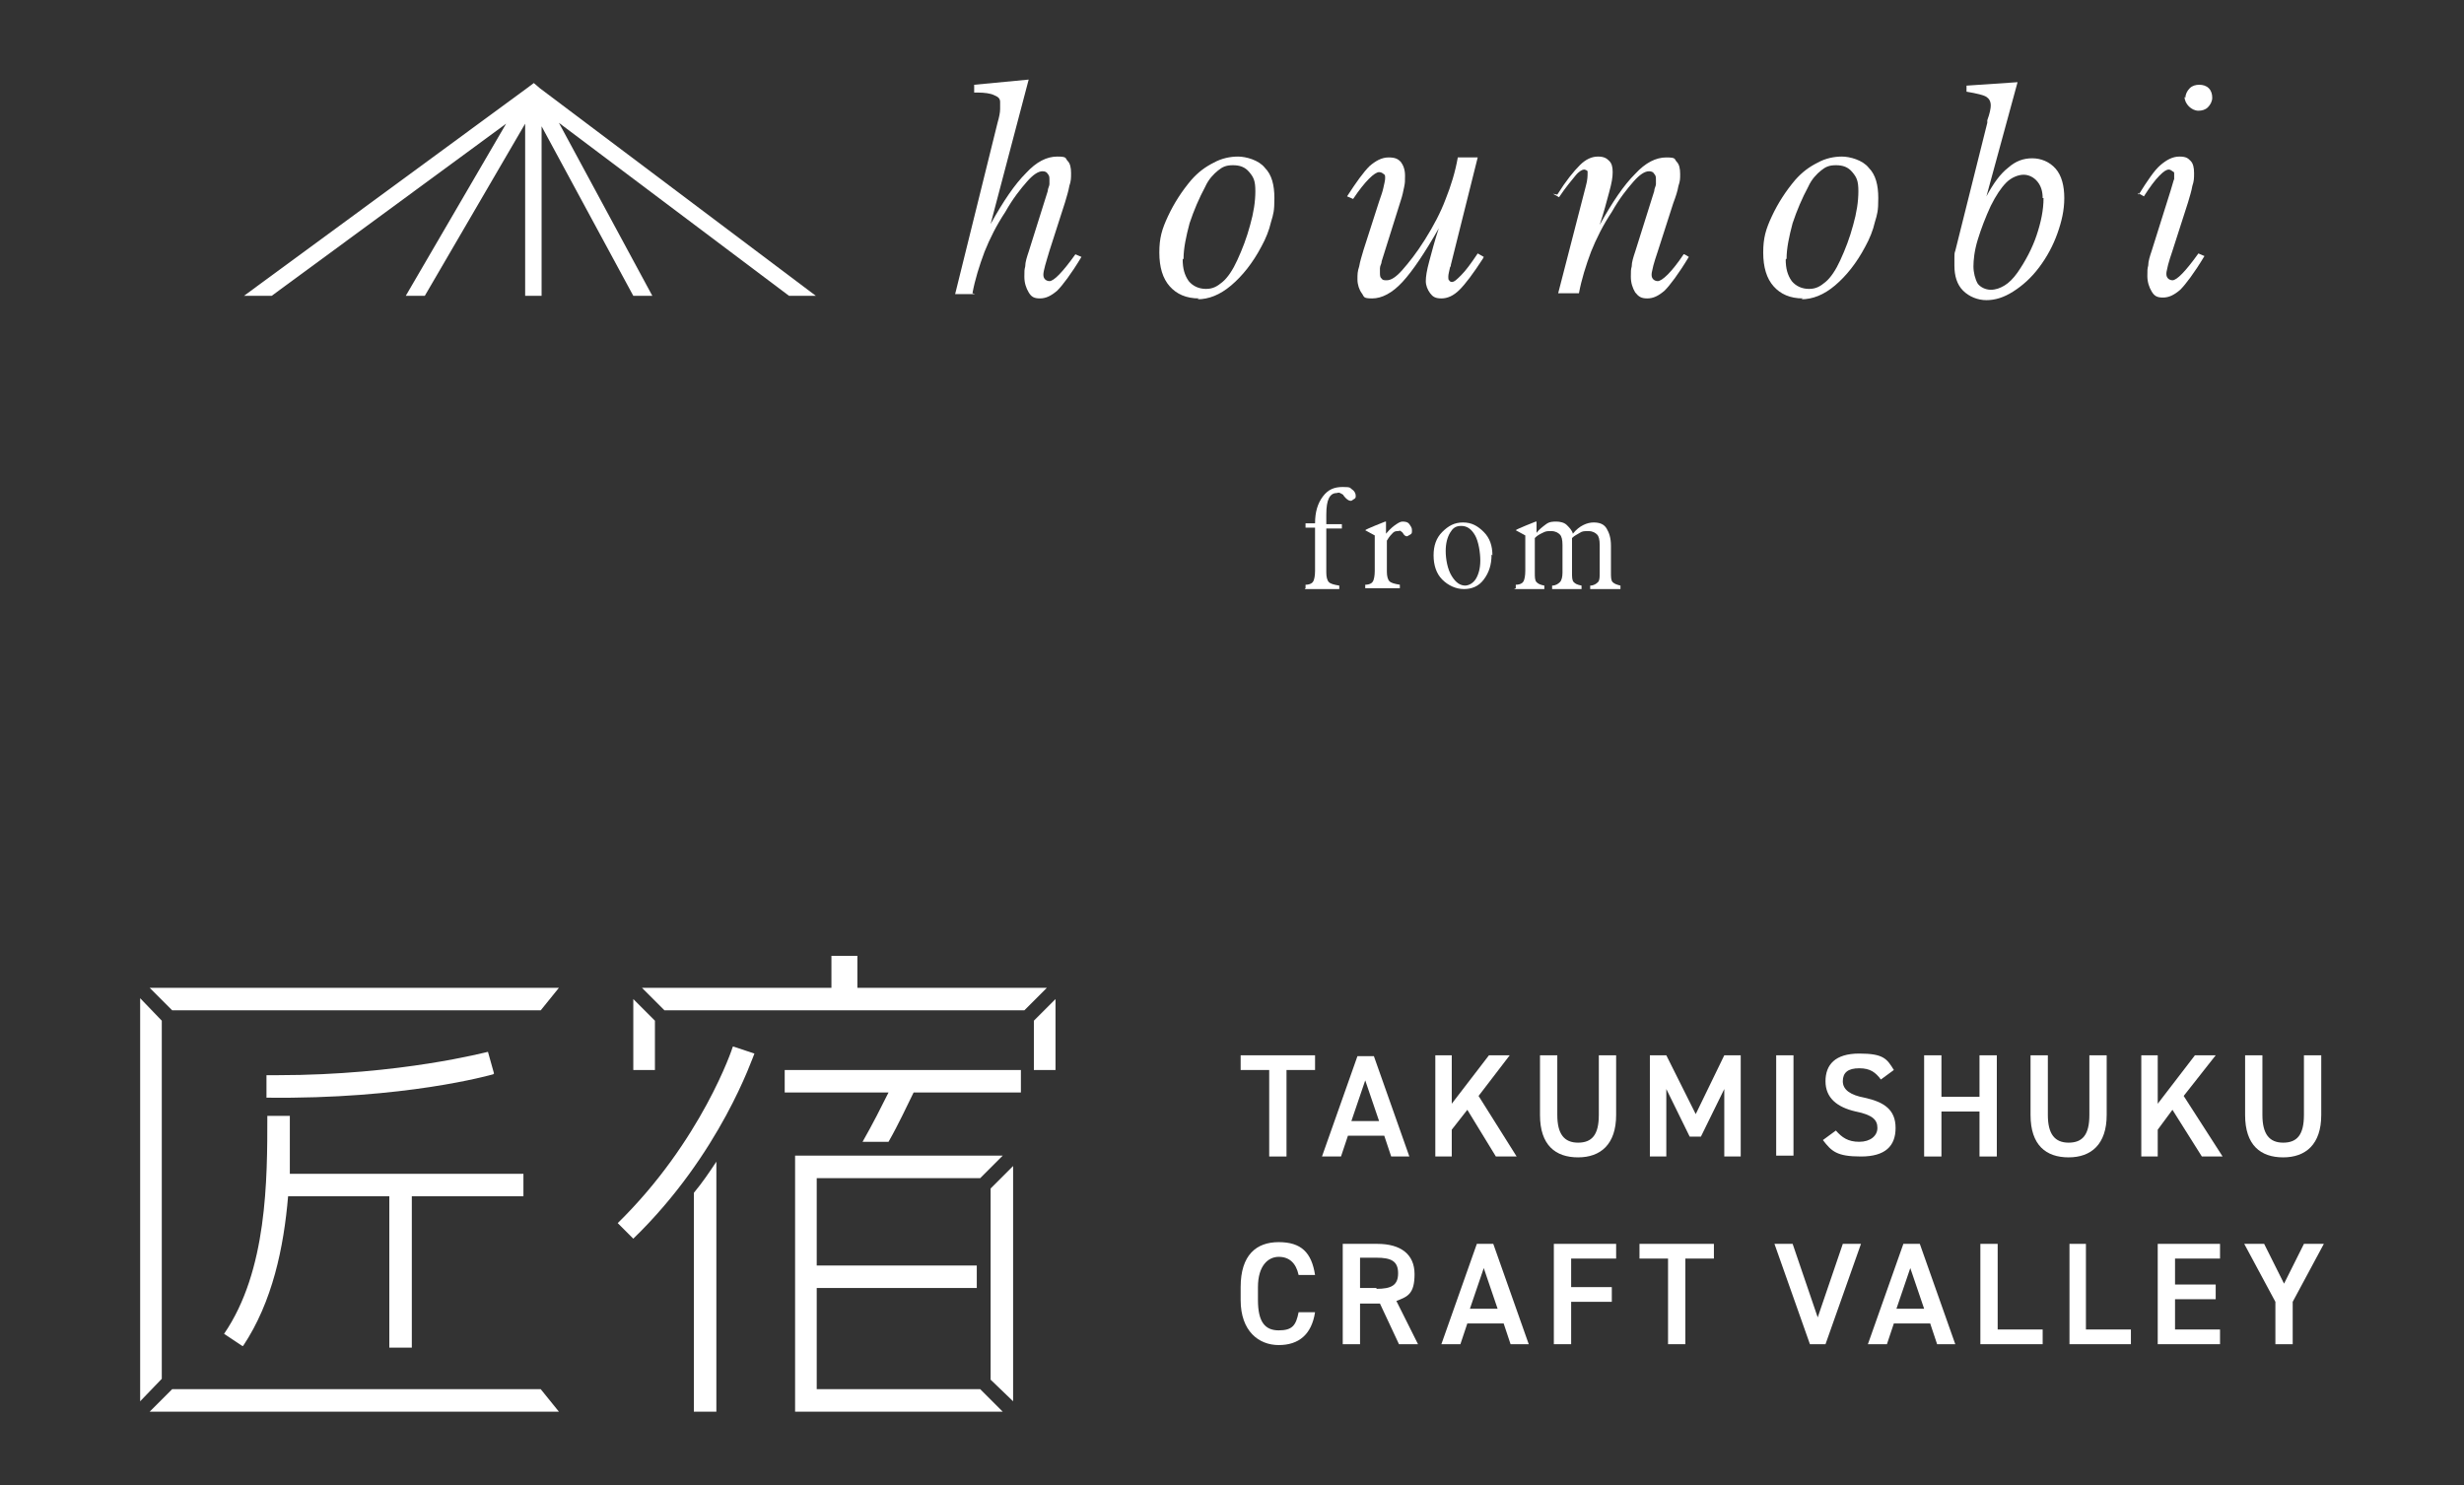 <?xml version="1.0" encoding="UTF-8"?>
<svg id="_レイヤー_2" xmlns="http://www.w3.org/2000/svg" version="1.1" viewBox="0 0 284.8 171.7">
  <rect x="0" y="0" width="284.8" height="171.7" fill="#333333" stroke="none"/>
  <!-- Generator: Adobe Illustrator 29.8.2, SVG Export Plug-In . SVG Version: 2.1.1 Build 3)  -->
  <defs>
    <style>
      .st0 {
        fill: #fff;
      }
    </style>
  </defs>
  <g>
    <path class="st0" d="M112.7,34h-2.3l4.9-19.8c.2-.7.3-1.2.3-1.6,0-.3,0-.6,0-.8,0-.4-.2-.6-.7-.8-.4-.2-1.1-.3-1.9-.3h-.4v-.9c0,0,6.3-.6,6.3-.6l-4.4,16.7c1.5-2.7,2.8-4.6,4.1-5.9,1.2-1.3,2.4-1.9,3.6-1.9s.9.2,1.2.5c.3.3.4.8.4,1.4s0,.9-.2,1.5c-.1.6-.3,1.2-.5,1.9l-1.8,5.6c-.2.7-.4,1.3-.5,1.7-.1.4-.2.8-.2,1s0,.4.2.6c.1.1.3.2.5.2.5,0,1.5-1,3-3.1h0c0,0,.7.3.7.3-1.2,2-2.2,3.3-2.8,3.9-.7.6-1.3.9-2,.9s-1-.2-1.3-.7-.5-1.1-.5-1.8,0-.8.1-1.2c0-.5.2-1.1.4-1.7l2.2-7c0-.3.2-.6.2-.8,0-.2,0-.4,0-.5,0-.3,0-.5-.2-.7-.1-.2-.3-.3-.6-.3-.5,0-1.1.4-1.8,1.2-.7.8-1.6,1.9-2.5,3.5-1,1.5-1.8,3.1-2.4,4.6-.6,1.6-1.1,3.2-1.4,4.8"/>
    <path class="st0" d="M138.6,34.5c-1.5,0-2.6-.5-3.4-1.4-.8-.9-1.2-2.2-1.2-3.9s.3-2.7,1-4.2c.7-1.5,1.6-2.9,2.7-4.2.8-.9,1.6-1.5,2.6-2,.9-.5,1.9-.7,2.8-.7s2.4.4,3.1,1.3c.8.8,1.1,2,1.1,3.5s-.1,1.8-.4,2.8c-.2.9-.6,1.9-1.1,2.8-1,1.9-2.2,3.4-3.5,4.5-1.3,1.1-2.6,1.6-3.9,1.6M136.7,30c0,1,.2,1.8.7,2.5.5.6,1.2.9,2,.9s1.3-.3,1.9-.8c.6-.5,1.2-1.4,1.7-2.5.6-1.3,1.1-2.6,1.5-4.1.4-1.4.6-2.7.6-3.9s-.2-1.6-.7-2.2c-.5-.6-1.1-.8-1.9-.8s-1.2.2-1.7.6c-.5.4-1.1,1-1.5,1.9-.7,1.3-1.3,2.7-1.8,4.2-.4,1.5-.7,2.9-.7,4.1"/>
    <path class="st0" d="M171.4,29.9c-1.1,1.7-2,2.9-2.7,3.6-.7.7-1.4,1-2.1,1s-1-.2-1.3-.6c-.3-.4-.5-.9-.5-1.4s.1-1.2.4-2.3c.3-1.1.6-2.3,1.1-3.8-1.6,2.8-3,4.9-4.2,6.2-1.2,1.3-2.4,1.9-3.5,1.9s-.9-.2-1.2-.6c-.3-.4-.5-1-.5-1.6s0-.9.2-1.5c.1-.6.3-1.2.5-1.9l1.8-5.6c.2-.6.4-1.1.5-1.6.1-.5.2-.8.2-1.1s0-.4-.2-.5c-.1-.1-.3-.2-.5-.2-.5,0-1.6,1-3,3.1h0c0,0-.7-.3-.7-.3,1.1-1.7,1.9-2.8,2.6-3.5.7-.6,1.4-1,2.2-1s1.1.2,1.4.5c.3.4.5.9.5,1.6s0,.8-.1,1.3c-.1.5-.2,1-.4,1.6l-2.2,7c0,.3-.2.5-.2.8,0,.2,0,.4,0,.5,0,.3,0,.6.2.7.1.2.3.2.6.2.5,0,1.1-.4,1.8-1.2.7-.8,1.6-1.9,2.6-3.5,1-1.6,1.8-3.1,2.4-4.7.6-1.5,1.1-3.1,1.4-4.8h2.3l-3.1,12.4c0,0,0,.2-.1.3-.1.5-.2.8-.2,1.1s0,.3.1.4c0,.1.2.2.3.2.3,0,.6-.3,1.1-.8.5-.5,1.1-1.3,1.9-2.5l.7.4Z"/>
    <path class="st0" d="M180,22.5c1-1.6,1.9-2.7,2.6-3.4.7-.7,1.4-1,2.1-1s1,.2,1.3.5c.3.3.4.7.4,1.3s-.1,1.2-.4,2.3c-.3,1.1-.6,2.3-1.1,3.8,1.5-2.7,2.8-4.6,4.1-5.9,1.2-1.3,2.4-1.9,3.6-1.9s.9.2,1.2.5c.3.3.4.8.4,1.4s0,.8-.2,1.4c-.1.6-.3,1.2-.6,2l-1.8,5.6c-.2.6-.4,1.2-.5,1.6-.1.5-.2.8-.2,1s0,.4.2.6c.1.1.3.2.5.2.5,0,1.6-1,3-3.1h0c0-.1.6.3.6.3-1.2,2-2.2,3.3-2.8,3.9-.7.6-1.3.9-2,.9s-1-.2-1.4-.7c-.3-.5-.5-1.1-.5-1.8s0-.8.1-1.2c0-.5.2-1.1.4-1.7l2.2-7c0-.3.2-.6.2-.8,0-.2,0-.4,0-.5,0-.3,0-.5-.2-.7-.1-.2-.3-.3-.6-.3-.5,0-1.1.4-1.8,1.2-.7.8-1.6,1.9-2.5,3.5-1,1.5-1.8,3.1-2.4,4.6-.6,1.6-1.1,3.2-1.4,4.8h-2.4l3.2-12.4h0c.2-.7.2-1.2.2-1.5s0-.2-.1-.3c0,0-.2-.1-.3-.1-.2,0-.6.2-1,.7-.4.5-1.1,1.3-1.9,2.5l-.7-.4Z"/>
    <path class="st0" d="M208.4,34.5c-1.5,0-2.6-.5-3.4-1.4-.8-.9-1.2-2.2-1.2-3.9s.3-2.7,1-4.2c.7-1.5,1.6-2.9,2.7-4.2.8-.9,1.6-1.5,2.6-2,.9-.5,1.9-.7,2.8-.7s2.4.4,3.1,1.3c.8.8,1.1,2,1.1,3.5s-.1,1.8-.4,2.8c-.2.9-.6,1.9-1.1,2.8-1,1.9-2.2,3.4-3.5,4.5-1.3,1.1-2.6,1.6-3.9,1.6M206.4,30c0,1,.2,1.8.7,2.5.5.6,1.2.9,2,.9s1.3-.3,1.9-.8c.6-.5,1.2-1.4,1.7-2.5.6-1.3,1.1-2.6,1.5-4.1.4-1.4.6-2.7.6-3.9s-.2-1.6-.7-2.2c-.5-.6-1.1-.8-1.9-.8s-1.2.2-1.7.6c-.5.4-1.1,1-1.5,1.9-.7,1.3-1.3,2.7-1.8,4.2-.4,1.5-.7,2.9-.7,4.1"/>
    <path class="st0" d="M229.7,14.1v-.2c.3-.8.4-1.4.4-1.7,0-.5-.2-.8-.5-1-.3-.2-1.1-.4-2.3-.6v-.7c.1,0,5.9-.4,5.9-.4l-3.6,13.2c.8-1.5,1.6-2.6,2.5-3.3.9-.8,1.8-1.1,2.8-1.1s2,.4,2.7,1.2c.7.8,1,2,1,3.4s-.3,2.7-.8,4.1c-.5,1.4-1.2,2.7-2.1,3.9-.9,1.2-1.9,2.1-3,2.8-1.1.7-2.1,1-3.1,1s-2-.4-2.7-1.1c-.7-.7-1-1.7-1-2.9s0-.6,0-.9c0-.3,0-.6.1-.8l3.7-14.8ZM236.1,22.9c0-.8-.2-1.4-.6-1.9-.4-.5-1-.8-1.6-.8s-1.4.3-2,.9c-.6.6-1.2,1.5-1.8,2.7-.6,1.3-1.1,2.6-1.5,3.9-.4,1.3-.5,2.4-.5,3.1s.2,1.5.5,2c.3.4.9.7,1.5.7s1.1-.2,1.6-.5c.5-.3,1-.8,1.5-1.5.9-1.3,1.7-2.8,2.2-4.3.5-1.5.8-2.9.8-4.3"/>
    <path class="st0" d="M247.2,22.5c1-1.6,1.8-2.8,2.5-3.4.7-.6,1.4-1,2.2-1s1,.2,1.3.5c.3.3.4.8.4,1.4s0,.9-.2,1.5c-.1.6-.3,1.2-.5,1.9l-1.8,5.6c-.2.6-.4,1.2-.5,1.6-.1.5-.2.8-.2,1s0,.4.2.6c.1.1.3.2.5.2.5,0,1.5-1,3-3.1h0c0,0,.7.3.7.3-1.2,2-2.2,3.3-2.8,3.9-.7.6-1.3.9-2,.9s-1-.2-1.3-.7c-.3-.5-.5-1.1-.5-1.8s0-.8.1-1.2c0-.5.2-1.1.4-1.7l2.2-7c.2-.6.3-1.1.4-1.3,0-.2,0-.4,0-.6s0-.2-.2-.3c-.1-.1-.3-.2-.4-.2-.3,0-.6.2-1.1.7-.5.5-1.1,1.3-1.8,2.4l-.7-.4ZM252.6,11.3c0-.4.2-.8.5-1.1.3-.3.7-.4,1.1-.4s.8.1,1.1.4c.3.3.4.7.4,1.1s-.2.8-.5,1.1c-.3.3-.7.4-1.1.4s-.8-.2-1.1-.5c-.3-.3-.5-.7-.5-1.1"/>
    <polygon class="st0" points="94.3 34.2 62.4 10.2 61.7 9.6 60.9 10.2 28.2 34.2 31.4 34.2 58.5 14.3 46.9 34.2 49.1 34.2 60.7 14.3 60.7 34.2 62.6 34.2 62.6 14.6 73.2 34.2 75.4 34.2 64.6 14.2 91.2 34.2 94.3 34.2"/>
  </g>
  <g>
    <path class="st0" d="M150.9,68v-.4c.5,0,.8-.2.9-.4s.2-.6.2-1.2v-5h-1.1v-.5h1.1c0-1.3.3-2.3.9-3.1s1.3-1.1,2.3-1.1.8.1,1.1.3.4.5.4.7,0,.3-.2.4-.2.2-.4.2-.5-.2-.8-.6c0,0,0,0,0,0,0-.1-.2-.2-.4-.3s-.3,0-.4,0c-.4,0-.7.2-.9.6s-.3,1-.3,1.9v1.1h1.8v.5h-1.8v5.1c0,.5.1.9.3,1.1s.6.3,1.2.4v.4h-4Z"/>
    <path class="st0" d="M157.8,68v-.4c.5,0,.8-.2.9-.4s.2-.6.2-1.2v-4.1l-1.1-.6h0c0-.1,2.3-1,2.3-1h.1v1.4c.5-.6.9-.9,1.2-1.1s.5-.3.7-.3.6,0,.8.3.3.4.3.7,0,.4-.2.5-.3.2-.4.2-.3-.1-.4-.3c0,0,0,0,0,0-.1-.2-.2-.2-.3-.3s-.2,0-.3,0c-.2,0-.4,0-.6.2s-.4.4-.7.9v3.6c0,.5.1.9.3,1.1s.6.3,1.2.4v.4h-4Z"/>
    <path class="st0" d="M172.4,64.1c0,1.2-.3,2.1-.9,2.9s-1.4,1.1-2.3,1.1-1.8-.4-2.5-1.1-1-1.7-1-2.8.3-2,1-2.7,1.4-1.1,2.4-1.1,1.7.4,2.4,1.1,1,1.6,1,2.7ZM169.3,67.7c.5,0,1-.3,1.3-.8s.5-1.2.5-2.1-.2-2.2-.6-2.9-.9-1.1-1.6-1.1-1,.3-1.3.8-.5,1.2-.5,2.1.2,2.1.7,2.9,1,1.1,1.6,1.1Z"/>
    <path class="st0" d="M175.2,68v-.4c.5,0,.8-.2.9-.4s.2-.6.2-1.2v-4.1l-1.1-.6h0c0-.1,2.3-1,2.3-1h.1v1.3c.3-.4.7-.7,1.1-1s.8-.3,1.2-.3.9.1,1.2.4.6.6.7,1c.4-.5.8-.8,1.2-1s.8-.3,1.2-.3c.7,0,1.2.2,1.5.7s.5,1.1.5,2v3.1c0,.5,0,.9.2,1.1s.5.3.9.4v.4s-3.5,0-3.5,0v-.4c.4,0,.7-.2.9-.4s.2-.6.2-1.1v-3.2c0-.6-.1-1-.3-1.2s-.5-.4-1-.4-.7,0-1,.2-.6.3-.9.6v4c0,.5,0,.9.2,1.1s.4.3.9.4v.4s-3.4,0-3.4,0v-.4c.4,0,.7-.2.9-.4s.3-.6.3-1.1v-3.2c0-.6-.1-1-.3-1.2s-.5-.4-1-.4-.6,0-1,.2-.6.3-.9.6v4c0,.5,0,.9.2,1.1s.4.3.9.4v.4h-3.5Z"/>
  </g>
  <polygon class="st0" points="19.9 116.8 62.5 116.8 64.6 114.2 17.3 114.2 19.9 116.8"/>
  <polygon class="st0" points="18.7 118 16.2 115.4 16.2 162 18.7 159.4 18.7 118"/>
  <polygon class="st0" points="19.9 160.6 17.3 163.2 64.6 163.2 62.5 160.6 19.9 160.6"/>
  <g>
    <path class="st0" d="M57.1,124.1l-.7-2.5c-.1,0-10.1,2.7-24.3,2.7h-1.3v1.3c0,.4,0,.8,0,1.3,16,.2,25.8-2.6,26.2-2.7"/>
    <path class="st0" d="M28.1,155.6c3.4-5.1,4.7-11.4,5.2-17.3h11.7v17.5h2.6v-17.5h12.9v-2.6h-27c0-2.4,0-4.7,0-6.7-.8,0-1.7,0-2.6,0,0,7.4,0,17.9-5,25.2l2.1,1.4Z"/>
    <polygon class="st0" points="119.5 118 119.5 123.7 122 123.7 122 115.5 119.5 118"/>
    <polygon class="st0" points="75.7 123.7 75.7 118 73.2 115.5 73.2 123.7 75.7 123.7"/>
    <polygon class="st0" points="99.1 114.2 99.1 110.5 96.1 110.5 96.1 114.2 74.2 114.2 76.8 116.8 118.4 116.8 121 114.2 99.1 114.2"/>
    <path class="st0" d="M80.2,163.2h2.6v-28.9c-.8,1.2-1.6,2.4-2.6,3.6v25.3Z"/>
    <path class="st0" d="M84.7,121h0s0,0,0,0c0,.1-3.6,10.9-13.3,20.4h0s0,0,0,0l1.8,1.8h0s0,0,0,0c10.1-9.8,13.8-21,14-21.4h0s0,0,0,0l-2.4-.8ZM84.7,121.1h0s0,0,0,0ZM87.2,121.9h0s0,0,0,0h0"/>
    <path class="st0" d="M90.7,126.3h12c-.8,1.6-1.8,3.6-3,5.7h3c1.2-2.1,2.1-4.1,2.9-5.7h12.4v-2.6h-27.3v2.6Z"/>
    <polygon class="st0" points="114.5 141.1 114.5 146.3 114.5 148.9 114.5 156.2 114.5 159.5 117.1 162 117.1 134.8 114.5 137.4 114.5 141.1"/>
    <polygon class="st0" points="94.4 160.6 94.4 148.9 112.9 148.9 112.9 146.3 94.4 146.3 94.4 136.2 113.3 136.2 115.9 133.6 101.7 133.6 98.7 133.6 91.9 133.6 91.9 163.2 115.9 163.2 113.3 160.6 94.4 160.6"/>
    <polygon class="st0" points="152 122 152 123.7 148.7 123.7 148.7 133.7 146.7 133.7 146.7 123.7 143.4 123.7 143.4 122 152 122"/>
    <path class="st0" d="M152.8,133.7l4.1-11.6h1.9l4.1,11.6h-2.1l-.8-2.4h-4.2l-.8,2.4h-2.1ZM156.3,129.6h3.1l-1.6-4.7-1.6,4.7Z"/>
    <polygon class="st0" points="172.9 133.7 169.6 128.3 167.8 130.6 167.8 133.7 165.9 133.7 165.9 122 167.8 122 167.8 127.6 172.1 122 174.5 122 170.9 126.7 175.3 133.7 172.9 133.7"/>
    <path class="st0" d="M186.8,122v6.9c0,3.4-1.8,4.9-4.4,4.9s-4.4-1.4-4.4-4.9v-6.9h2v6.9c0,2.2.8,3.2,2.4,3.2s2.4-.9,2.4-3.2v-6.9h2Z"/>
    <polygon class="st0" points="196 128.8 199.3 122 201.2 122 201.2 133.7 199.3 133.7 199.3 125.9 196.6 131.4 195.3 131.4 192.6 125.9 192.6 133.7 190.7 133.7 190.7 122 192.6 122 196 128.8"/>
    <rect class="st0" x="205.3" y="122" width="2" height="11.6"/>
    <path class="st0" d="M217.4,124.8c-.6-.8-1.2-1.3-2.5-1.3s-1.9.5-1.9,1.5.9,1.6,2.5,1.9c2.3.5,3.6,1.4,3.6,3.5s-1.2,3.3-4,3.3-3.4-.6-4.4-1.9l1.5-1.1c.7.8,1.4,1.3,2.7,1.3s2.1-.7,2.1-1.6-.5-1.5-2.5-1.9c-2.2-.5-3.5-1.6-3.5-3.5s1.1-3.2,3.9-3.2,3.2.6,4,1.9l-1.5,1.1Z"/>
    <polygon class="st0" points="224.4 126.8 228.8 126.8 228.8 122 230.8 122 230.8 133.7 228.8 133.7 228.8 128.5 224.4 128.5 224.4 133.7 222.4 133.7 222.4 122 224.4 122 224.4 126.8"/>
    <path class="st0" d="M243.5,122v6.9c0,3.4-1.8,4.9-4.4,4.9s-4.4-1.4-4.4-4.9v-6.9h2v6.9c0,2.2.8,3.2,2.4,3.2s2.4-.9,2.4-3.2v-6.9h2Z"/>
    <polygon class="st0" points="254.5 133.7 251.1 128.3 249.4 130.6 249.4 133.7 247.5 133.7 247.5 122 249.4 122 249.4 127.6 253.7 122 256.1 122 252.4 126.7 256.9 133.7 254.5 133.7"/>
    <path class="st0" d="M268.3,122v6.9c0,3.4-1.8,4.9-4.4,4.9s-4.4-1.4-4.4-4.9v-6.9h2v6.9c0,2.2.8,3.2,2.4,3.2s2.4-.9,2.4-3.2v-6.9h2Z"/>
    <path class="st0" d="M150.1,147.4c-.3-1.4-1.1-2.1-2.3-2.1s-2.4,1-2.4,3.5v1.5c0,2.5.8,3.5,2.4,3.5s2-.6,2.3-2.1h1.9c-.4,2.6-1.9,3.8-4.2,3.8s-4.4-1.6-4.4-5.2v-1.5c0-3.7,1.8-5.2,4.4-5.2s3.8,1.2,4.2,3.8h-1.9Z"/>
    <path class="st0" d="M161.7,155.4l-2.2-4.7h-2.3v4.7h-2v-11.6h4c2.7,0,4.3,1.2,4.3,3.5s-.8,2.6-2.1,3.1l2.5,5h-2.2ZM159.1,149c1.7,0,2.5-.4,2.5-1.8s-.8-1.8-2.5-1.8h-1.9v3.5h1.9Z"/>
    <path class="st0" d="M166.6,155.4l4.1-11.6h1.9l4.1,11.6h-2.1l-.8-2.4h-4.2l-.8,2.4h-2.1ZM170,151.3h3.1l-1.6-4.7-1.6,4.7Z"/>
    <polygon class="st0" points="186.8 143.8 186.8 145.5 181.6 145.5 181.6 148.8 186.3 148.8 186.3 150.5 181.6 150.5 181.6 155.4 179.6 155.4 179.6 143.8 186.8 143.8"/>
    <polygon class="st0" points="198.1 143.8 198.1 145.5 194.8 145.5 194.8 155.4 192.8 155.4 192.8 145.5 189.5 145.5 189.5 143.8 198.1 143.8"/>
    <polygon class="st0" points="207.2 143.8 210.1 152.3 213 143.8 215.1 143.8 211 155.4 209.2 155.4 205.1 143.8 207.2 143.8"/>
    <path class="st0" d="M215.9,155.4l4.1-11.6h1.9l4.1,11.6h-2.1l-.8-2.4h-4.2l-.8,2.4h-2.1ZM219.3,151.3h3.1l-1.6-4.7-1.6,4.7Z"/>
    <polygon class="st0" points="230.9 153.7 236.1 153.7 236.1 155.4 228.9 155.4 228.9 143.8 230.9 143.8 230.9 153.7"/>
    <polygon class="st0" points="241.1 153.7 246.3 153.7 246.3 155.4 239.2 155.4 239.2 143.8 241.1 143.8 241.1 153.7"/>
    <polygon class="st0" points="256.6 143.8 256.6 145.5 251.4 145.5 251.4 148.5 256.1 148.5 256.1 150.2 251.4 150.2 251.4 153.7 256.6 153.7 256.6 155.4 249.4 155.4 249.4 143.8 256.6 143.8"/>
    <polygon class="st0" points="261.7 143.8 264 148.4 266.3 143.8 268.6 143.8 265 150.5 265 155.4 263 155.4 263 150.5 259.4 143.8 261.7 143.8"/>
  </g>
</svg>